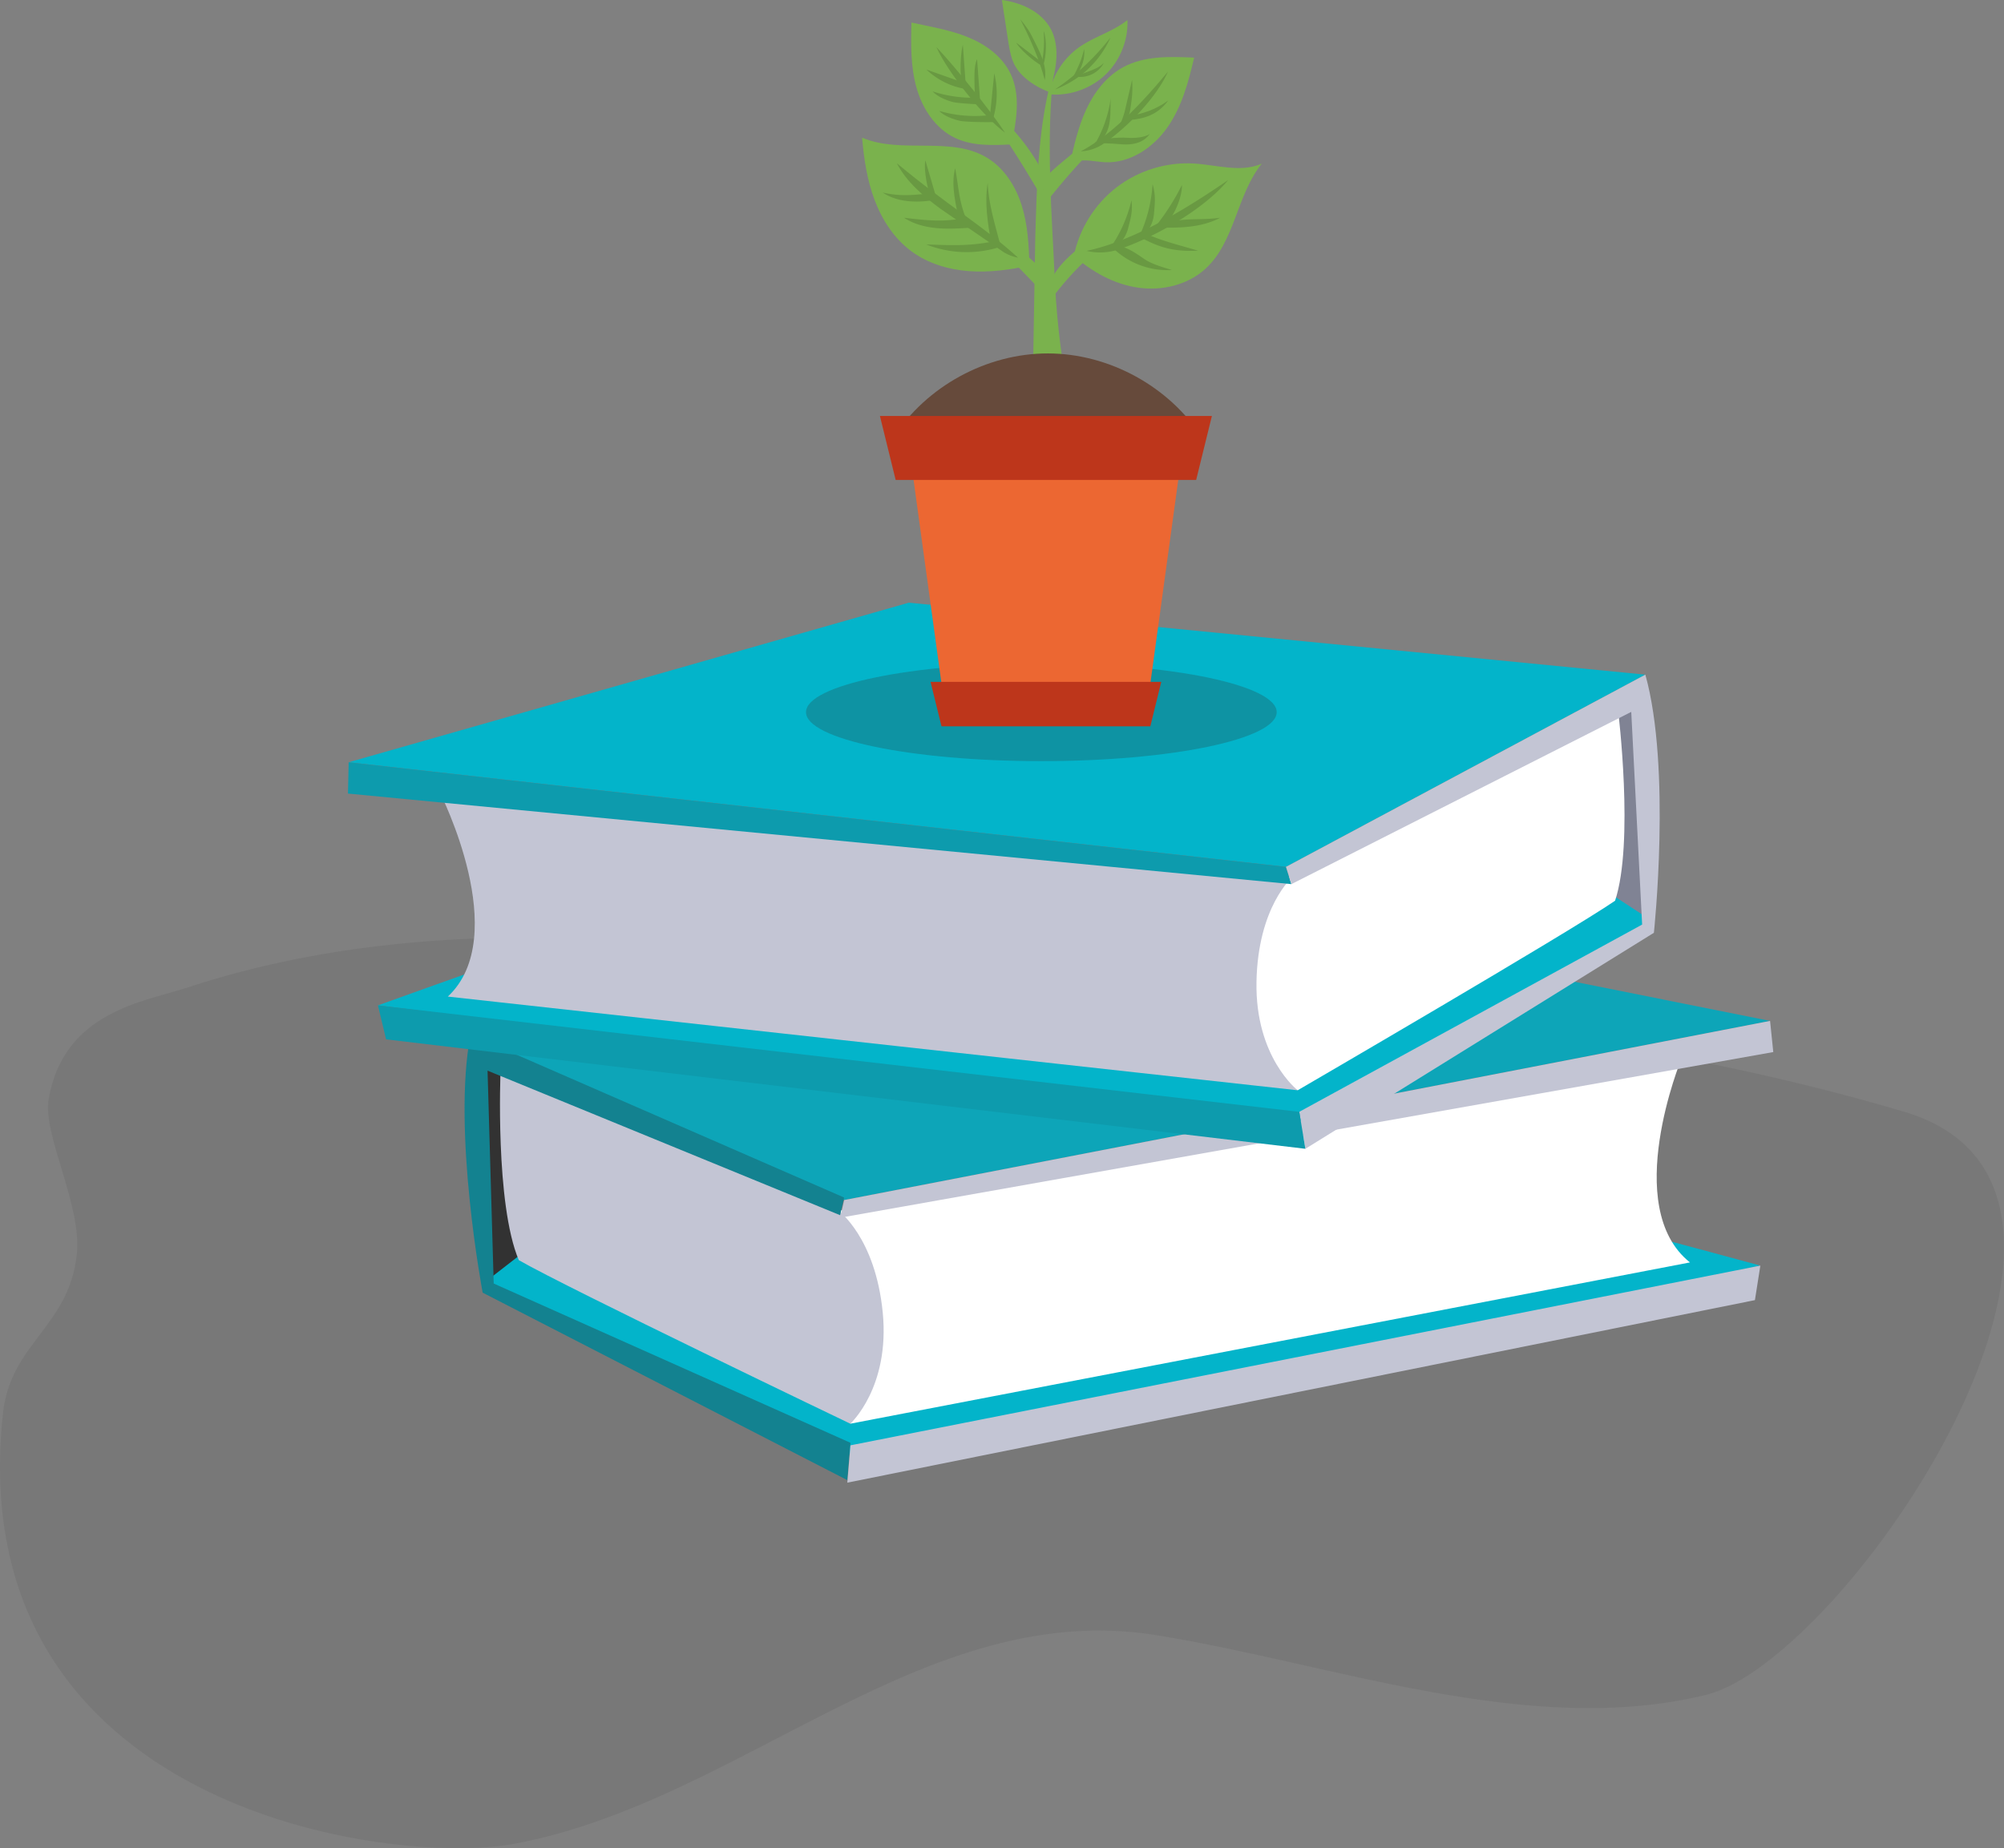 <svg xmlns="http://www.w3.org/2000/svg" width="210" height="193.721"><rect width="100%" height="100%" fill="#808080" stroke="none"/><style>.B{fill:#7ab24d}.C{fill:#699942}.D{fill:#c3c5d4}</style><g class="B"><path d="M108.217 40.772c.606-.07 3.025-.041 3.631 0-.79-4.129-1.189-8.312-1.346-12.063-.227-5.452-.96-14.166-.067-21.326l-.387 1.397c-1.306 5.178-1.402 10.887-1.564 16.225l-.267 15.767z"/><path d="M111.402 16.906c-.846.704-1.711 1.449-2.349 2.33.157.8.23 1.593.262 2.39a67.387 67.387 0 0 1 9.781-10.294c-2.796 1.499-5.256 3.544-7.694 5.574zm-1.634 15.01c-.182-1.105.151-2.251.735-3.207s1.404-1.745 2.26-2.467c2.03-1.712 4.423-3.151 7.065-3.401a30.204 30.204 0 0 0-10.06 9.075z"/><path d="M109.717 31.132c.186-1.288.459-1.908-.464-2.825s-3.911-3.601-5.105-4.12-1.492-.036-2.57-.764c2.923 2.178 5.63 5.065 8.139 7.709zm-7.259-20.874a131.253 131.253 0 0 1 6.621 10.266c.357-.657.37-1.46.177-2.182s-.577-1.378-.986-2.004a23.077 23.077 0 0 0-5.812-6.08zm10.546-5.251c1.598-1.156 3.601-1.674 5.141-2.906.088 2.133-.787 4.288-2.336 5.756s-3.749 2.226-5.874 2.023a7.796 7.796 0 0 1 3.069-4.873z"/></g><g class="C"><path d="M116.367 3.933a10.236 10.236 0 0 1-5.807 5.439 25.303 25.303 0 0 0 5.807-5.439z"/><path d="M113.939 7.537c.621-.227 1.264-.468 1.73-.937-.545 1.06-1.848 1.668-3.01 1.407l1.28-.47zm-.331-2.406c-.294 1.241-.641 1.952-1.122 2.873.433-.19.382-.092.594-.513.275-.544.638-1.351.528-2.36z"/></g><path d="M109.886 9.622s1.857-4.211-.006-6.969c-1.067-1.578-3.002-2.397-4.89-2.654l.604 3.957c.129.847.248 1.706.563 2.502.861 2.169 3.729 3.164 3.729 3.164z" class="B"/><g class="C"><path d="M106.898 1.984c1.036 2.038 2.009 4.188 2.584 6.401.287-1.63-.611-3.085-1.339-4.571-.493-1.004-1.245-1.769-1.245-1.83z"/><path d="M109.361 3.242c.363.895.29 2.678-.038 3.585-.066.181-.154-.225-.154-.225.223-1.103.288-2.238.192-3.36z"/><path d="m109.209 6.56-2.712-2.085c.29.604 1.784 1.948 2.698 2.422l.014-.337z"/></g><path d="M115.747 17.002c2.621.15 5.087-1.502 6.59-3.654s2.203-4.749 2.798-7.305c-2.526-.119-5.196-.207-7.421.991-1.764.95-3.049 2.627-3.89 4.445s-1.282 3.791-1.718 5.747c1.012-.726 2.398-.295 3.641-.224z" class="B"/><g class="C"><path d="M118.29 12.188c-.036.136-.08.27-.13.401 1.789-.1 3.198-.599 4.256-2.052-1.395 1-2.633 1.36-4.126 1.651zm-1.019 2.917c-.593-.063-2.512-.132-2.568-.113.435-.463 2.343-.627 3.518-.545.676.047 1.719-.035 2.256-.4-.562.782-1.524 1.237-3.206 1.058z"/><path d="M114.682 15.187c.855-.346 1.365-1.252 1.551-2.156s.113-1.837.163-2.758a12.75 12.75 0 0 1-1.714 4.914zm3.179-3.51c-.111.431-.401 1.265-.627 1.636.728-.394 1.092-.987 1.233-1.982.126-.895.254-1.669.164-2.97l-.77 3.316z"/></g><path d="M100.063 14.449c1.819.872 3.932.788 5.947.686.495-2.46.969-5.124-.105-7.393-.866-1.832-2.633-3.102-4.512-3.861s-3.9-1.08-5.878-1.518c-.065 2.282-.096 4.604.518 6.803s1.97 4.295 4.03 5.283z" class="B"/><g class="C"><path d="M103.79 11.642c-.032.323-.031.718.247.886.489-1.563.54-3.26.149-4.849l-.396 3.963zm-.341.454a13.396 13.396 0 0 1-5.03-.47c.581.588 1.577.899 2.136 1.031s2.828.167 3.744.13l-.021-.079a3.27 3.27 0 0 1-.829-.612zm-1.236-1.856a13.362 13.362 0 0 1-4.487-.662c.559.608 1.543.957 2.097 1.109.422.116 1.834.213 2.889.251a2.916 2.916 0 0 1-.499-.698z"/><path d="M105.321 13.912c-1.358-2.112-5.238-6.922-7.196-8.981 1.136 2.578 4.86 7.256 7.196 8.981z"/><path d="M102.389 6.205c-.389.765-.256 2.3-.256 3.163 0 1.109.426 1.507.605 1.696l-.349-4.859zm-1.185 2.742-.308-4.267c-.202.826-.237 1.715-.24 2.578-.001.442.06.893.189 1.305.199.122.204.22.359.384z"/><path d="m101.206 8.96-.032-.042.024.059c-.017-.039-.04-.074-.063-.11-.038-.057-.063-.118-.097-.177l-3.961-1.401a7.806 7.806 0 0 0 4.388 2.079 3.48 3.48 0 0 1-.259-.408zm21.177-1.443c-1.101 2.558-4.139 5.774-6.774 7.567a4.575 4.575 0 0 1-2.343.776l-.011.001c3.41-1.796 6.667-5.377 9.128-8.344z"/></g><path d="M125.141 17.142c2.384.147 4.89.977 7.077.014-2.631 3.268-2.798 8.174-5.89 11.01-1.868 1.713-4.576 2.349-7.085 1.983s-4.819-1.653-6.714-3.336c.576-2.831 2.204-5.435 4.497-7.193s5.231-2.655 8.115-2.478z" class="B"/><g class="C"><path d="M128.696 18.874c-2.358 2.897-7.457 5.934-11.515 7.283a6.134 6.134 0 0 1-3.307.143l-.016-.003c5.061-1.068 10.574-4.495 14.838-7.423z"/><path d="M121.064 23.767a24.824 24.824 0 0 0 2.791-4.377c.017.946-.407 2.133-.867 2.96s-.987 1.277-1.924 1.417zm-4.724 2.227c.974-.155 1.635-1.111 1.876-2.067s.505-1.746.352-2.935a14.515 14.515 0 0 1-2.228 5.002zm3.034-1.191c.969-.329 1.477-1.422 1.557-2.441s.21-1.873-.154-3.061a15.074 15.074 0 0 1-1.403 5.502zm8.48-1.977c-2.037.268-3.342.009-4.958.398-.158.038-.323.084-.442.196s-.433.314-.331.442c1.868.021 3.986-.095 5.731-1.036z"/><path d="M119.72 24.33a3.284 3.284 0 0 1-.346.476c1.932 1.036 3.4 1.605 6.171 1.47-2.147-.642-3.913-1.036-5.825-1.946zm-2.683 1.423c-.133-.015-.299-.001-.347.122-.044.116.054.235.145.318a8.203 8.203 0 0 0 5.966 2.11c-.835-.272-2.037-.569-2.916-1.172s-1.789-1.255-2.848-1.378z"/></g><path d="M95.535 26.362c1.723 1.262 3.852 1.895 5.98 2.056s4.269-.13 6.358-.578c-.055-2.119-.169-4.265-.801-6.288s-1.84-3.94-3.659-5.03c-3.827-2.292-8.969-.348-13.074-2.091.19 2.23.528 4.468 1.321 6.562s2.069 4.046 3.875 5.369z" class="B"/><g class="C"><path d="m98.534 21.873 6.668 4.578c.456.273.954.46 1.476.56l.008.001c-3.864-3.507-7.189-5.314-12.711-9.903 1.025 1.966 2.777 3.444 4.559 4.764z"/><path d="M104.849 25.767c-.54-2.112-1.285-4.429-1.345-6.609-.352 2.096.001 4.235.374 6.329.191.032.8.223.971.28zm-4.754-8.13c-.37 1.336-.165 2.886.349 5.164.359.213.836.245.836.245-.825-2.03-.807-3.351-1.185-5.409zm-3.127-.834c-.219 1.125.352 3.313.411 3.472.192.519.231.132.717.381l-1.128-3.853z"/><path d="M97.303 20.291c-1.741.15-2.883.321-4.805-.108 1.533 1.024 3.523 1.083 5.344.794.023-.003.047-.018.07-.023a3.214 3.214 0 0 1-.609-.663zm2.679 2.731c-1.742.218-3.507.01-5.25-.199.985.646 2.157.961 3.328 1.078s2.354.047 3.529-.024c.121-.347-.17-.724-.517-.844s-.725-.056-1.09-.011zm4.554 2.941c.121-.036.254-.083.313-.196.077-.15-.028-.343-.177-.42s-.331-.098-.497-.063c-2.747.57-4.798.4-7.112.341a11.53 11.53 0 0 0 7.473.338z"/></g><path fill="#664a3b" d="M93.599 45.891c3.47-5.404 9.795-8.853 16.217-8.845s12.737 3.476 16.192 8.89c-4.571 3.43-10.413 4.973-16.126 4.783s-11.295-2.04-16.283-4.828z"/><g fill="#323232"><path fill-opacity=".1" d="M178.759 177.658c14.689-3.576 48.226-53.013 20.762-61.133-29.316-8.668-57.511-10.444-86.869-13.279-30.593-2.954-62.599-9.725-93.023.268-4.509 1.481-12.91 2.489-14.522 11.651-.672 3.818 3.501 11.109 2.938 16.336-.817 7.585-6.94 9.262-7.737 16.658-4.468 41.473 40.655 47.538 53.636 45.096 23.846-4.486 42.859-25.784 67.219-21.862 18.551 2.986 38.989 10.794 57.596 6.265z"/><path d="m54.089 112.669-3.579-1.747.198 23.559 4.581-2.29z"/></g><path fill="#0da5b8" d="m49.308 108.715 76.333-13.686 59.846 11.981-97.03 18.779z"/><path fill="#03b4ca" d="M173.861 129.814c.105-.006 10.607 2.844 10.607 2.844l-95.277 19.854-38.484-18.031 3.826-2.969 2.106 1.106 33.425 14.607 83.797-17.411z"/><path fill="#fff" d="M176.188 111.002s-6.376 15.529.903 21.322L89.105 149.23s4.917-10.974-1.24-22.325l88.323-15.903z"/><g class="D"><path d="M52.452 112.297s-.584 13.881 1.911 19.787c5.076 2.927 34.742 17.146 34.742 17.146s4.17-3.785 3.397-11.659-4.637-10.666-4.637-10.666l-35.413-14.608z"/><path d="m185.823 110.276-.336-3.266-97.03 18.779-.422 1.85z"/></g><path fill="#138290" d="m88.035 127.374-36.944-15.15.645 22.313 37.384 16.694-.33 3.914-38.212-19.651s-3.218-17.016-1.27-27.044l39.149 17.074-.422 1.85z"/><path d="m88.79 155.41 95.109-19.134.569-3.618-95.348 18.838z" class="D"/><path fill="#808394" d="m167.967 75.038 3.427-2.027 1.686 23.499-4.749-1.916z"/><path fill="#03b4ca" d="m172.417 70.715-77.183-7.543-58.697 16.726 98.22 10.964zm-122.47 30.984c-.105.003-10.345 3.682-10.345 3.682l96.559 12.177 36.92-21.049-4.051-2.654-2.011 1.27-32.151 17.232-84.921-10.658z"/><path d="M46.125 83.133s7.597 14.97.804 21.326l89.056 9.821s-5.778-10.546-.548-22.353l-89.312-8.794z" class="D"/><path fill="#fff" d="M169.569 74.537s1.691 13.79-.324 19.876c-4.826 3.324-33.26 19.868-33.26 19.868s-4.459-3.44-4.318-11.35 3.77-11.003 3.77-11.003l34.132-17.391z"/><path fill="#0d9bad" d="m36.463 83.18.074-3.282 98.22 10.964.568 1.811z"/><path d="m135.325 92.673 35.615-18.054 1.14 22.293-35.93 19.628.642 3.875 36.52-22.642s1.848-17.219-.895-27.059l-37.659 20.148.567 1.811z" class="D"/><path fill="#0d9bad" d="m136.792 120.415-96.333-11.472-.857-3.562 96.548 11.159z"/><ellipse cx="109.123" cy="74.648" fill="#323232" fill-opacity=".5" opacity=".5" rx="24.661" ry="5.134"/><path fill="#ec6732" d="M110.829 44.957h-15.83l4.059 29.6h21.088l4.058-29.6z"/><path fill="#bd361b" d="M120.544 76.13H98.659l-1.146-4.658h24.177zm4.802-25.823H93.857l-1.649-6.703h34.787z"/></svg>